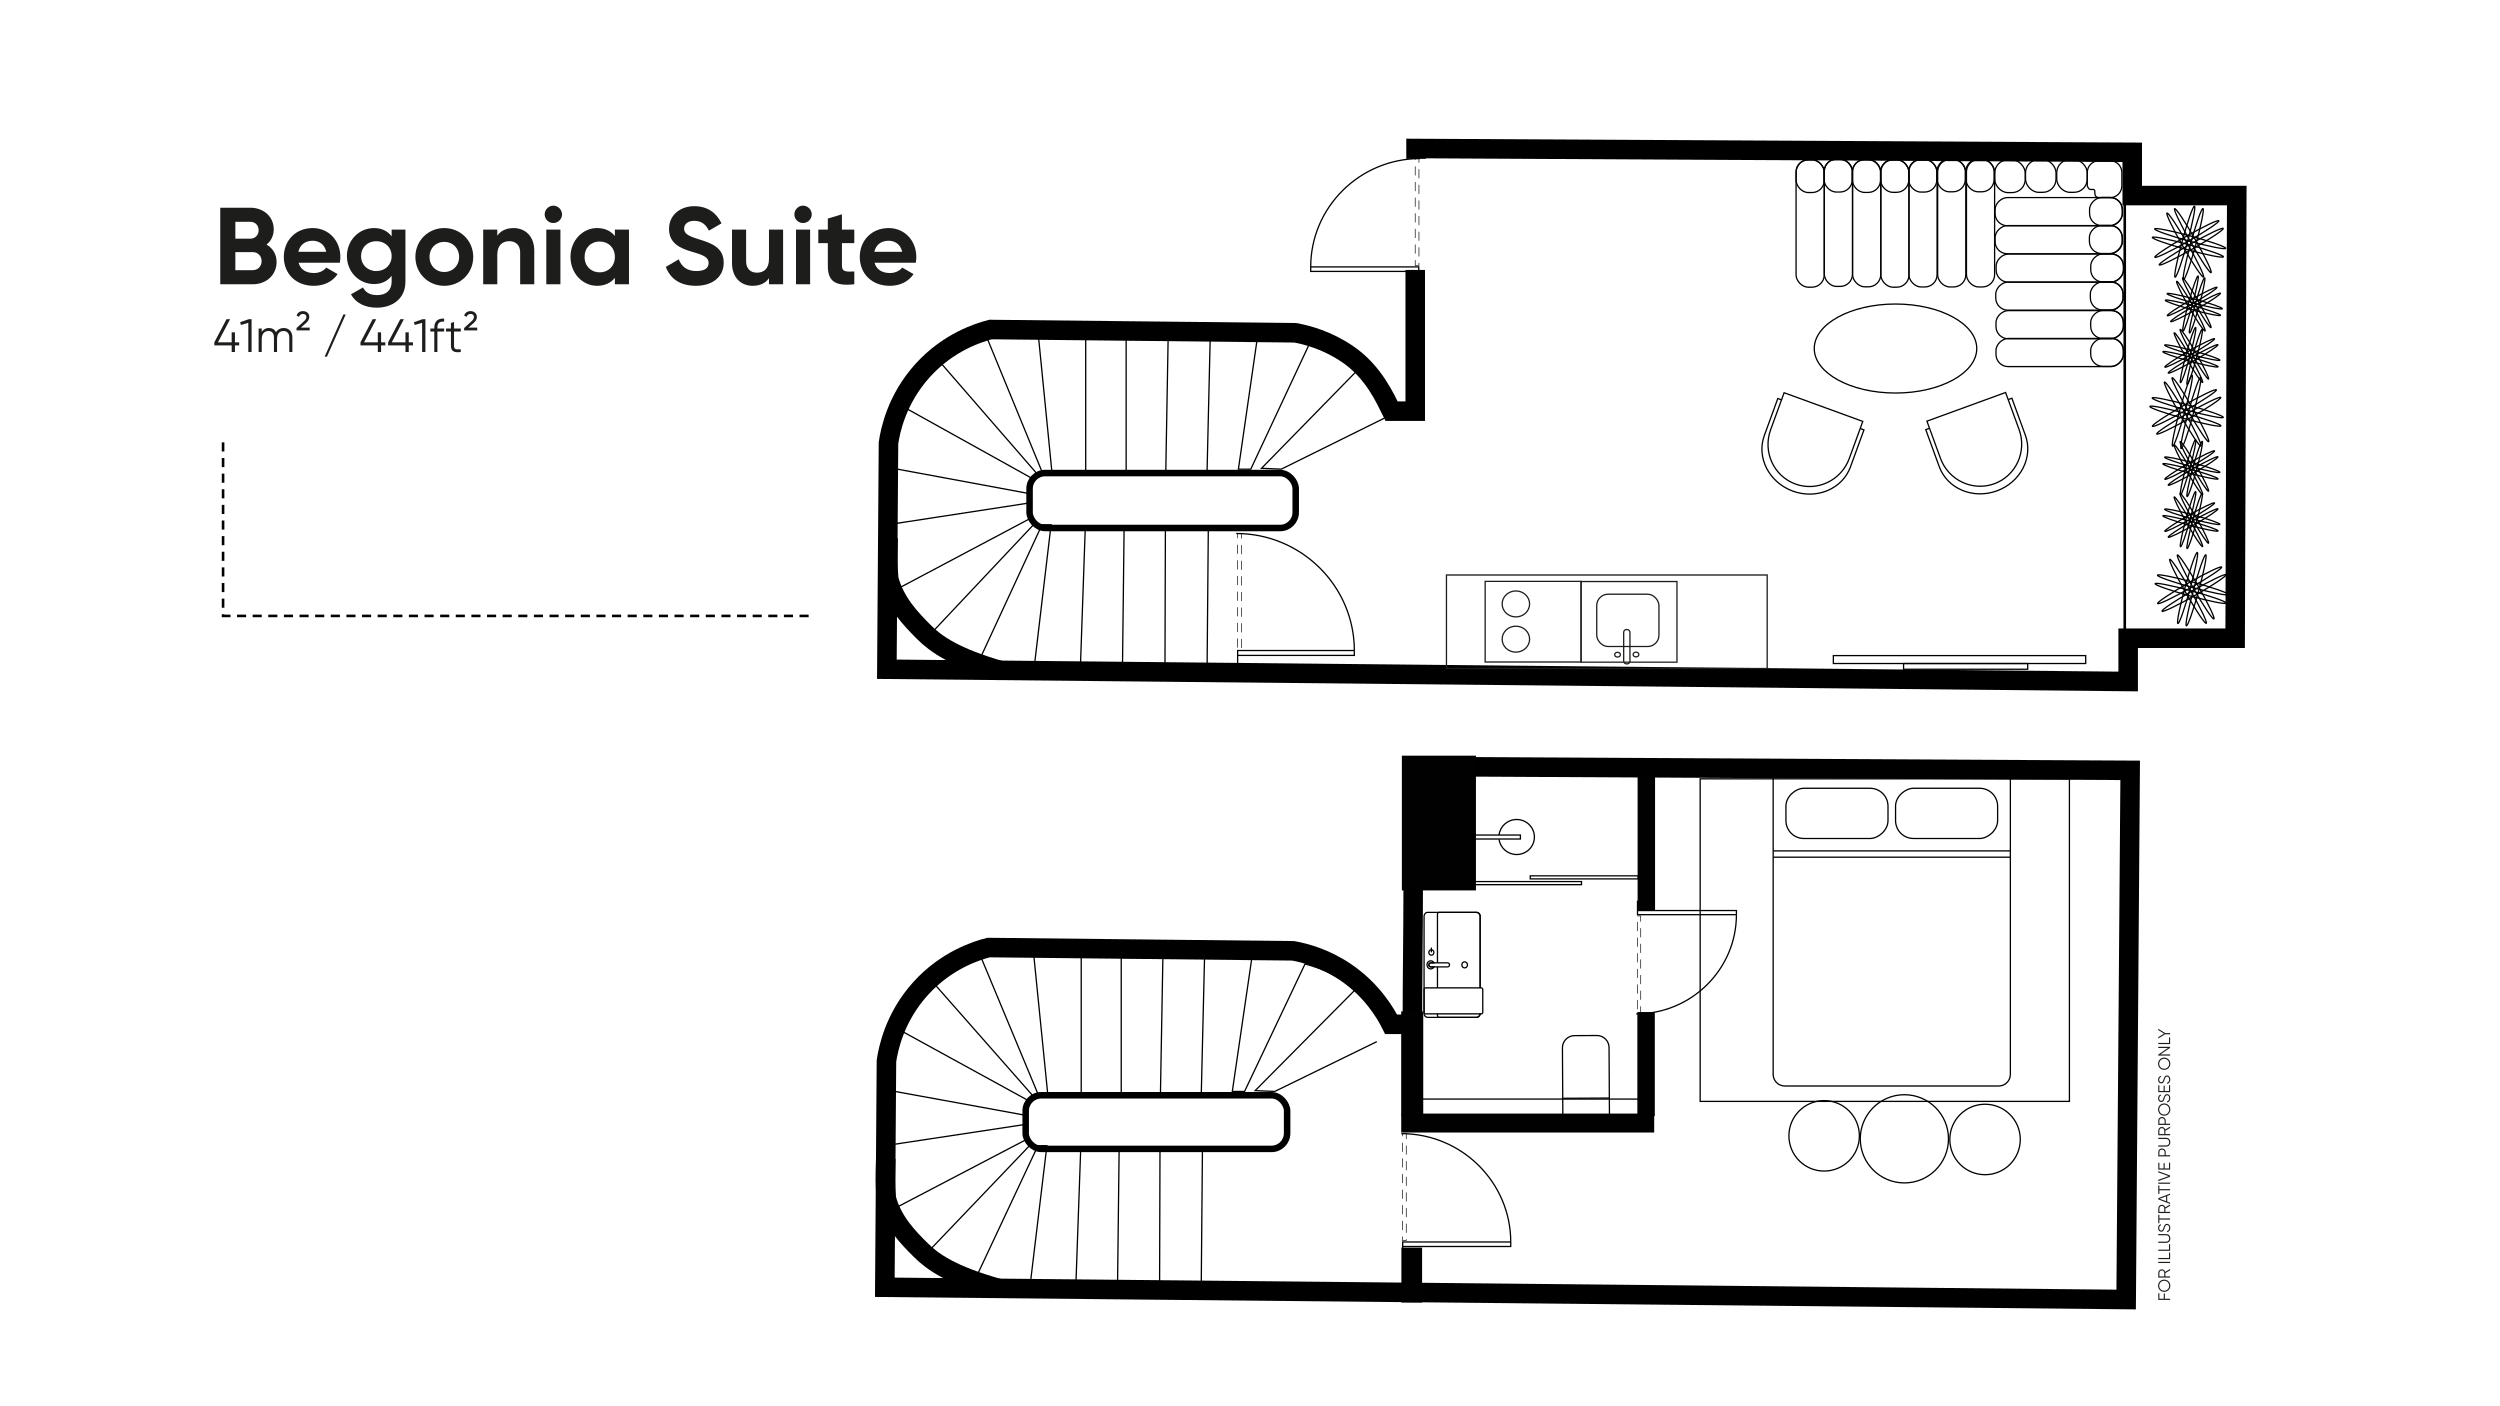 <?xml version="1.0" encoding="UTF-8"?><svg id="uuid-adda0e63-d94b-4696-8d07-d0800dc149c3" xmlns="http://www.w3.org/2000/svg" viewBox="0 0 1920 1080"><defs><style>.uuid-201e7894-cce9-4f68-9f31-e42a8ef7e683,.uuid-0b118506-3f39-427c-8a5a-79b639d39cf7,.uuid-5eae213e-d347-482b-94d7-3943c5e0c488,.uuid-6ec4dd32-ae97-4c57-816e-a532582c018a,.uuid-251f301a-1087-4bd3-bdaa-8e3aeb0e49a0,.uuid-c337d6df-ffe8-41c2-9c3c-0509a10fd595,.uuid-aae5fa5f-920d-4f21-be39-2d65340df5a6,.uuid-07dca586-2e3b-43cd-9ff0-a89ce848ef3d,.uuid-e943ed0d-4400-48d1-9d01-b7d58ffbe800{fill:none;}.uuid-201e7894-cce9-4f68-9f31-e42a8ef7e683,.uuid-a96637b9-68b3-437f-a1e1-6d5aa7f172bd,.uuid-461c8797-4f97-4f5a-973f-17c264d9d724{stroke-width:0px;}.uuid-0b118506-3f39-427c-8a5a-79b639d39cf7{stroke-width:15px;}.uuid-0b118506-3f39-427c-8a5a-79b639d39cf7,.uuid-5eae213e-d347-482b-94d7-3943c5e0c488,.uuid-6ec4dd32-ae97-4c57-816e-a532582c018a,.uuid-251f301a-1087-4bd3-bdaa-8e3aeb0e49a0,.uuid-c337d6df-ffe8-41c2-9c3c-0509a10fd595,.uuid-aae5fa5f-920d-4f21-be39-2d65340df5a6,.uuid-07dca586-2e3b-43cd-9ff0-a89ce848ef3d,.uuid-e943ed0d-4400-48d1-9d01-b7d58ffbe800{stroke-miterlimit:10;}.uuid-0b118506-3f39-427c-8a5a-79b639d39cf7,.uuid-6ec4dd32-ae97-4c57-816e-a532582c018a,.uuid-c337d6df-ffe8-41c2-9c3c-0509a10fd595,.uuid-07dca586-2e3b-43cd-9ff0-a89ce848ef3d{stroke:#000;}.uuid-5eae213e-d347-482b-94d7-3943c5e0c488{stroke-width:.5px;}.uuid-5eae213e-d347-482b-94d7-3943c5e0c488,.uuid-251f301a-1087-4bd3-bdaa-8e3aeb0e49a0{stroke-dasharray:0 0 0 0 0 0 7 5 7 5 7 5;}.uuid-5eae213e-d347-482b-94d7-3943c5e0c488,.uuid-251f301a-1087-4bd3-bdaa-8e3aeb0e49a0,.uuid-e943ed0d-4400-48d1-9d01-b7d58ffbe800{stroke:#010101;}.uuid-6ec4dd32-ae97-4c57-816e-a532582c018a{stroke-width:5px;}.uuid-251f301a-1087-4bd3-bdaa-8e3aeb0e49a0,.uuid-c337d6df-ffe8-41c2-9c3c-0509a10fd595{stroke-width:2px;}.uuid-aae5fa5f-920d-4f21-be39-2d65340df5a6{stroke:#1d1d1b;}.uuid-a96637b9-68b3-437f-a1e1-6d5aa7f172bd{fill:#1d1d1b;}.uuid-461c8797-4f97-4f5a-973f-17c264d9d724{fill:#010101;}</style></defs><path class="uuid-0b118506-3f39-427c-8a5a-79b639d39cf7" d="M1087.52,121.99v-7.94c183.35.98,366.69,1.95,550.04,2.93v33.24h80.28c-.42,113.31-.84,226.62-1.25,339.93h-82.16v33.24c-317.77-3.14-635.55-6.27-953.32-9.41.42-57.91.84-115.82,1.25-173.73,1.35-9.23,6.15-33.58,26.34-55.82,19.79-21.8,42.98-29.03,52.06-31.36,77.98.84,155.96,1.67,233.94,2.51,9.17,1.66,24.39,5.65,40.14,16.31,20.4,13.8,29.45,35.09,33.87,43.9h18.19v-108.5"/><rect class="uuid-c337d6df-ffe8-41c2-9c3c-0509a10fd595" x="1631.81" y="150.84" width="88.43" height="341.19"/><path class="uuid-0b118506-3f39-427c-8a5a-79b639d39cf7" d="M1085.96,596.64v-7.94c183.35.98,366.69,1.95,550.04,2.93,0,11.08-3.14,395.33-3.14,406.41-317.77-3.14-635.55-6.27-953.32-9.41.42-57.91.84-115.82,1.25-173.73,1.35-9.23,6.15-33.58,26.34-55.82,19.79-21.8,42.98-29.03,52.06-31.36,77.98.84,155.96,1.67,233.94,2.51,9.17,1.66,24.39,5.65,40.14,16.31,20.4,13.8,30.7,31.32,35.12,40.14h16.31c0-32.61.63-72.13.63-104.74"/><path class="uuid-07dca586-2e3b-43cd-9ff0-a89ce848ef3d" d="M1057.41,799.97c-26.13,12.75-52.27,25.51-78.4,38.26-5.02-.21-10.03-.42-15.05-.63,25.51-25.71,51.01-51.43,76.52-77.14-4.09-3.67-9.7-8.01-16.93-11.92-8.1-4.38-15.6-6.78-21.32-8.15-15.47,32.61-30.94,65.23-46.41,97.84h-9.41c5.02-34.29,10.03-68.57,15.05-102.86h-36.38c-.84,35.12-1.67,70.24-2.51,105.37h-31.36c.63-35.12,1.25-70.24,1.88-105.37h-31.99v105.99h-30.73v-106.62l-36.38-.63c3.55,35.33,7.11,70.66,10.66,105.99h-7.53c-14.63-35.12-29.27-70.24-43.9-105.37-5.43,1.61-12.18,4.13-19.44,8.15-7.11,3.94-12.73,8.23-16.93,11.92,25.4,28.85,50.8,57.7,76.2,86.55-1.36,1.15-2.72,2.3-4.08,3.45-33.55-18.4-67.11-36.79-100.66-55.19-2.51,5.66-5.3,13.4-6.9,22.89-1.65,9.76-1.51,18.19-.94,24.46,35.44,6.48,70.87,12.96,106.31,19.44.1,2.4.21,4.81.31,7.21-35.85,5.44-71.71,10.87-107.56,16.31-.61,6.76-.75,15.72.94,26.03,1.47,8.99,3.93,16.5,6.27,22.27,34.18-17.87,68.36-35.75,102.54-53.62,1.05,1.15,2.09,2.3,3.14,3.45-26.97,28.22-53.94,56.45-80.91,84.67,4.32,3.65,9.95,7.78,16.93,11.6,7.59,4.16,14.64,6.78,20.38,8.47,16.1-34.29,32.2-68.57,48.29-102.86h6.9c-4.29,35.64-8.57,71.29-12.86,106.93h35.12c1.25-35.33,2.51-70.66,3.76-105.99h29.48c-.42,35.54-.84,71.08-1.25,106.62,10.77.1,21.53.21,32.3.31.1-35.44.21-70.87.31-106.31,10.87.1,21.74.21,32.61.31-.31,35.54-.63,71.08-.94,106.62,46.73.21,93.45.42,140.18.63"/><path class="uuid-0b118506-3f39-427c-8a5a-79b639d39cf7" d="M680.26,889.87c-.36,15.37-.46,19.55.42,30.52,4.56,17.67,17.02,30.31,26.76,39.93,9.09,8.99,23.41,19.02,58.96,29.06"/><rect class="uuid-6ec4dd32-ae97-4c57-816e-a532582c018a" x="787.72" y="841.16" width="200.79" height="41.19" rx="12" ry="12"/><path class="uuid-07dca586-2e3b-43cd-9ff0-a89ce848ef3d" d="M1063.28,321.09c-26.41,13.07-52.82,26.14-79.23,39.21-5.07-.21-10.14-.43-15.21-.64,25.78-26.36,51.56-52.71,77.33-79.07-4.13-3.76-9.8-8.21-17.11-12.21-8.19-4.49-15.76-6.95-21.55-8.36-15.64,33.43-31.27,66.86-46.91,100.29h-9.51c5.07-35.14,10.14-70.29,15.21-105.43h-36.76c-.85,36-1.69,72-2.54,108h-31.69c.63-36,1.27-72,1.9-108h-32.33v108.64h-31.06v-109.29c-12.25-.21-24.51-.43-36.76-.64,3.59,36.21,7.18,72.43,10.78,108.64h-7.61c-14.79-36-29.58-72-44.37-108-5.49,1.65-12.31,4.23-19.65,8.36-7.19,4.04-12.87,8.43-17.11,12.21,25.67,29.57,51.34,59.14,77.02,88.72-1.37,1.18-2.75,2.36-4.12,3.54-33.91-18.86-67.82-37.71-101.74-56.57-2.54,5.8-5.36,13.74-6.97,23.46-1.66,10-1.52,18.65-.95,25.07,35.81,6.64,71.63,13.29,107.44,19.93.11,2.46.21,4.93.32,7.39-36.24,5.57-72.47,11.14-108.71,16.71-.62,6.93-.76,16.11.95,26.68,1.49,9.21,3.97,16.91,6.34,22.82,34.55-18.32,69.09-36.64,103.64-54.96,1.06,1.18,2.11,2.36,3.17,3.54-27.26,28.93-54.51,57.86-81.77,86.79,4.37,3.74,10.05,7.97,17.12,11.89,7.67,4.26,14.8,6.95,20.6,8.68,16.27-35.14,32.54-70.29,48.81-105.43h6.97c-4.33,36.54-8.66,73.07-12.99,109.61h35.5c1.27-36.21,2.54-72.43,3.8-108.64h29.79c-.42,36.43-.85,72.86-1.27,109.29,10.88.11,21.76.21,32.65.32.11-36.32.21-72.64.32-108.97,10.99.11,21.97.21,32.96.32-.32,36.43-.63,72.86-.95,109.29,47.22.21,94.45.43,141.67.64"/><path class="uuid-0b118506-3f39-427c-8a5a-79b639d39cf7" d="M682.1,413.23c-.36,15.75-.47,20.04.42,31.29,4.61,18.11,17.21,31.06,27.05,40.93,9.19,9.21,23.66,19.5,59.58,29.79"/><rect class="uuid-6ec4dd32-ae97-4c57-816e-a532582c018a" x="790.71" y="363.3" width="204.4" height="42.21" rx="12" ry="12"/><rect class="uuid-aae5fa5f-920d-4f21-be39-2d65340df5a6" x="1110.89" y="441.59" width="246.32" height="71.82" transform="translate(2468.09 955) rotate(180)"/><rect class="uuid-aae5fa5f-920d-4f21-be39-2d65340df5a6" x="1214.24" y="446.63" width="73.68" height="61.92" transform="translate(2502.15 955.18) rotate(180)"/><rect class="uuid-aae5fa5f-920d-4f21-be39-2d65340df5a6" x="1140.6" y="446.51" width="73.68" height="61.92" transform="translate(2354.88 954.93) rotate(180)"/><rect class="uuid-aae5fa5f-920d-4f21-be39-2d65340df5a6" x="1226.29" y="456.36" width="47.78" height="40.16" rx="8.69" ry="8.69" transform="translate(2500.36 952.88) rotate(180)"/><rect class="uuid-aae5fa5f-920d-4f21-be39-2d65340df5a6" x="1247" y="483.48" width="4.81" height="26.37" rx="2.09" ry="2.09" transform="translate(2498.8 993.34) rotate(-180)"/><ellipse class="uuid-aae5fa5f-920d-4f21-be39-2d65340df5a6" cx="1256.43" cy="502.67" rx="2.19" ry="1.82"/><ellipse class="uuid-aae5fa5f-920d-4f21-be39-2d65340df5a6" cx="1242.27" cy="502.79" rx="2.19" ry="1.82"/><ellipse class="uuid-aae5fa5f-920d-4f21-be39-2d65340df5a6" cx="1164.19" cy="463.82" rx="10.54" ry="9.97"/><ellipse class="uuid-aae5fa5f-920d-4f21-be39-2d65340df5a6" cx="1164.19" cy="490.88" rx="10.54" ry="9.97"/><path class="uuid-e943ed0d-4400-48d1-9d01-b7d58ffbe800" d="M1333.58,623.65h229.72c4.91,0,8.9,3.99,8.9,8.9v164.36c0,4.91-3.99,8.9-8.9,8.9h-229.72v-182.16h0Z" transform="translate(2167.61 -738.16) rotate(90)"/><rect class="uuid-e943ed0d-4400-48d1-9d01-b7d58ffbe800" x="1391.51" y="585.49" width="38.56" height="78.38" rx="13.74" ry="13.74" transform="translate(2035.47 -786.11) rotate(90)"/><rect class="uuid-e943ed0d-4400-48d1-9d01-b7d58ffbe800" x="1475.7" y="585.49" width="38.56" height="78.38" rx="13.74" ry="13.74" transform="translate(2119.66 -870.3) rotate(90)"/><line class="uuid-e943ed0d-4400-48d1-9d01-b7d58ffbe800" x1="1544.42" y1="653.48" x2="1361.81" y2="653.48"/><line class="uuid-e943ed0d-4400-48d1-9d01-b7d58ffbe800" x1="1544.42" y1="658.32" x2="1361.81" y2="658.32"/><rect class="uuid-201e7894-cce9-4f68-9f31-e42a8ef7e683" x="1309.72" y="595.18" width="278.5" height="258.73"/><rect class="uuid-07dca586-2e3b-43cd-9ff0-a89ce848ef3d" x="1305.72" y="598.15" width="283.59" height="247.72"/><path class="uuid-e943ed0d-4400-48d1-9d01-b7d58ffbe800" d="M1097.41,740.62c.15-.65.84-1.16,1.46-1.16h2.44s10.42,0,10.42,0c.62,0,1.32.51,1.46,1.16.24,1.03-.48,1.95-1.41,1.95h-10.47s-2.5,0-2.5,0c-.92,0-1.64-.92-1.4-1.95Z"/><path class="uuid-e943ed0d-4400-48d1-9d01-b7d58ffbe800" d="M1096.31,739.46c.8-1.48,2.57-1.99,3.95-1.13.45.26.81.67,1.06,1.13h-2.44c-.62,0-1.32.51-1.46,1.16-.24,1.03.48,1.95,1.4,1.95h2.5s0,0,0,0c-.8,1.49-2.57,1.99-3.95,1.14-1.39-.86-1.86-2.76-1.06-4.25Z"/><path class="uuid-e943ed0d-4400-48d1-9d01-b7d58ffbe800" d="M1098.92,733.54c1.36.26,2.52-.98,2.27-2.44-.14-.81-.75-1.48-1.51-1.64-1.38-.29-2.57.99-2.29,2.47.15.81.78,1.47,1.54,1.61Z"/><line class="uuid-e943ed0d-4400-48d1-9d01-b7d58ffbe800" x1="1099.28" y1="731.4" x2="1099.28" y2="727.74"/><path class="uuid-e943ed0d-4400-48d1-9d01-b7d58ffbe800" d="M1126.97,740.57c.28,1.62-1.02,3.01-2.54,2.71-.84-.17-1.53-.91-1.69-1.81-.29-1.63,1.02-3.03,2.54-2.72.84.17,1.53.92,1.68,1.82Z"/><path class="uuid-e943ed0d-4400-48d1-9d01-b7d58ffbe800" d="M1136.75,758.68v-55c0-1.65-1.25-2.98-2.79-2.98h-37.5c-1.54,0-2.78,1.34-2.78,2.99v74.66c0,1.65,1.25,2.98,2.79,2.98h37.5c1.54,0,2.78-1.34,2.78-2.99h0"/><line class="uuid-e943ed0d-4400-48d1-9d01-b7d58ffbe800" x1="1103.97" y1="742.57" x2="1103.97" y2="758.68"/><path class="uuid-e943ed0d-4400-48d1-9d01-b7d58ffbe800" d="M1136.75,758.68v-55c0-1.65-1.25-2.98-2.79-2.98h-28.67c-.73,0-1.32.64-1.32,1.42v37.34"/><path class="uuid-e943ed0d-4400-48d1-9d01-b7d58ffbe800" d="M1103.98,778.44v1.47c0,.78.59,1.42,1.32,1.42h28.67c1.54,0,2.78-1.34,2.78-2.99"/><rect class="uuid-e943ed0d-4400-48d1-9d01-b7d58ffbe800" x="1093.69" y="758.68" width="45.07" height="19.97" rx="1.13" ry="1.13"/><rect class="uuid-e943ed0d-4400-48d1-9d01-b7d58ffbe800" x="1088.85" y="844.09" width="170.51" height="11.7"/><rect class="uuid-461c8797-4f97-4f5a-973f-17c264d9d724" x="1076.12" y="776.77" width="16.93" height="79.97"/><rect class="uuid-461c8797-4f97-4f5a-973f-17c264d9d724" x="1257.48" y="777.24" width="13.41" height="79.97"/><rect class="uuid-461c8797-4f97-4f5a-973f-17c264d9d724" x="1166.11" y="765.48" width="14.33" height="194.28" transform="translate(310.66 2035.89) rotate(-90)"/><rect class="uuid-461c8797-4f97-4f5a-973f-17c264d9d724" x="1257.68" y="595.88" width="13.41" height="103.48"/><rect class="uuid-461c8797-4f97-4f5a-973f-17c264d9d724" x="1076.63" y="580.36" width="56.89" height="103.48"/><path class="uuid-e943ed0d-4400-48d1-9d01-b7d58ffbe800" d="M1151.25,641.31c.77-6.71,6.54-11.93,13.55-11.93,7.53,0,13.63,6.02,13.63,13.45,0,7.43-6.1,13.45-13.63,13.45-6.9,0-12.61-5.06-13.51-11.62"/><polyline class="uuid-e943ed0d-4400-48d1-9d01-b7d58ffbe800" points="1127.66 644.36 1167.67 644.36 1167.67 641.31 1127.66 641.31"/><rect class="uuid-07dca586-2e3b-43cd-9ff0-a89ce848ef3d" x="1215.49" y="632.38" width="2.36" height="82.89" transform="translate(542.84 1890.49) rotate(-90)"/><rect class="uuid-07dca586-2e3b-43cd-9ff0-a89ce848ef3d" x="1171.97" y="636.79" width="2.36" height="82.89" transform="translate(494.91 1851.38) rotate(-90)"/><path class="uuid-e943ed0d-4400-48d1-9d01-b7d58ffbe800" d="M1209.37,795.34h17.2c5.13,0,9.3,4.17,9.3,9.3v53.9h-35.8v-53.9c0-5.13,4.17-9.3,9.3-9.3Z" transform="translate(-4.73 7.01) rotate(-.33)"/><line class="uuid-e943ed0d-4400-48d1-9d01-b7d58ffbe800" x1="1200.16" y1="843.5" x2="1235.95" y2="843.29"/><rect class="uuid-07dca586-2e3b-43cd-9ff0-a89ce848ef3d" x="1461.94" y="509.59" width="95.33" height="4.39"/><rect class="uuid-07dca586-2e3b-43cd-9ff0-a89ce848ef3d" x="1408.01" y="503.5" width="193.8" height="6.08"/><ellipse class="uuid-07dca586-2e3b-43cd-9ff0-a89ce848ef3d" cx="1455.75" cy="267.67" rx="62.4" ry="34.18"/><rect class="uuid-e943ed0d-4400-48d1-9d01-b7d58ffbe800" x="1571.01" y="221.86" width="21.62" height="97.8" rx="9.39" ry="9.39" transform="translate(1311.06 1852.57) rotate(-90)"/><rect class="uuid-e943ed0d-4400-48d1-9d01-b7d58ffbe800" x="1571.01" y="200.47" width="21.62" height="97.8" rx="9.39" ry="9.39" transform="translate(1332.45 1831.18) rotate(-90)"/><rect class="uuid-e943ed0d-4400-48d1-9d01-b7d58ffbe800" x="1570.83" y="178.54" width="21.62" height="97.8" rx="9.39" ry="9.39" transform="translate(1354.2 1809.07) rotate(-90)"/><rect class="uuid-e943ed0d-4400-48d1-9d01-b7d58ffbe800" x="1571.13" y="157.01" width="21.62" height="97.8" rx="9.39" ry="9.39" transform="translate(1376.02 1787.85) rotate(-90)"/><rect class="uuid-e943ed0d-4400-48d1-9d01-b7d58ffbe800" x="1570.3" y="135.18" width="21.62" height="97.8" rx="9.39" ry="9.39" transform="translate(1397.03 1765.19) rotate(-90)"/><rect class="uuid-e943ed0d-4400-48d1-9d01-b7d58ffbe800" x="1570.3" y="113.65" width="21.62" height="97.8" rx="9.39" ry="9.39" transform="translate(1418.56 1743.66) rotate(-90)"/><rect class="uuid-e943ed0d-4400-48d1-9d01-b7d58ffbe800" x="1488.12" y="122.58" width="21.62" height="97.8" rx="9.39" ry="9.39"/><rect class="uuid-e943ed0d-4400-48d1-9d01-b7d58ffbe800" x="1510.24" y="122.58" width="21.62" height="97.8" rx="9.39" ry="9.39"/><rect class="uuid-e943ed0d-4400-48d1-9d01-b7d58ffbe800" x="1444.49" y="122.76" width="21.62" height="97.8" rx="9.39" ry="9.39"/><rect class="uuid-e943ed0d-4400-48d1-9d01-b7d58ffbe800" x="1466.05" y="122.58" width="21.62" height="97.8" rx="9.39" ry="9.39"/><rect class="uuid-e943ed0d-4400-48d1-9d01-b7d58ffbe800" x="1401.09" y="122.17" width="21.62" height="97.8" rx="9.39" ry="9.39"/><rect class="uuid-e943ed0d-4400-48d1-9d01-b7d58ffbe800" x="1422.79" y="122.47" width="21.62" height="97.8" rx="9.39" ry="9.39"/><rect class="uuid-e943ed0d-4400-48d1-9d01-b7d58ffbe800" x="1379.38" y="122.76" width="21.62" height="97.8" rx="9.39" ry="9.39"/><rect class="uuid-e943ed0d-4400-48d1-9d01-b7d58ffbe800" x="1607.42" y="258.02" width="21.62" height="25.15" rx="9.39" ry="9.39" transform="translate(1347.63 1888.82) rotate(-90)"/><rect class="uuid-e943ed0d-4400-48d1-9d01-b7d58ffbe800" x="1607.42" y="236.63" width="21.62" height="25.15" rx="9.39" ry="9.39" transform="translate(1369.02 1867.43) rotate(-90)"/><rect class="uuid-e943ed0d-4400-48d1-9d01-b7d58ffbe800" x="1607.15" y="214.7" width="21.62" height="25.15" rx="9.39" ry="9.39" transform="translate(1390.68 1845.24) rotate(-90)"/><rect class="uuid-e943ed0d-4400-48d1-9d01-b7d58ffbe800" x="1607.45" y="193.18" width="21.62" height="25.15" rx="9.39" ry="9.39" transform="translate(1412.51 1824.01) rotate(-90)"/><rect class="uuid-e943ed0d-4400-48d1-9d01-b7d58ffbe800" x="1606.43" y="171.34" width="21.62" height="25.15" rx="9.39" ry="9.39" transform="translate(1433.32 1801.15) rotate(-90)"/><rect class="uuid-e943ed0d-4400-48d1-9d01-b7d58ffbe800" x="1606.55" y="149.89" width="21.62" height="25.15" rx="9.39" ry="9.39" transform="translate(1454.89 1779.82) rotate(-90)"/><rect class="uuid-e943ed0d-4400-48d1-9d01-b7d58ffbe800" x="1400.91" y="122.33" width="21.62" height="25.15" rx="9.39" ry="9.39"/><rect class="uuid-e943ed0d-4400-48d1-9d01-b7d58ffbe800" x="1422.61" y="122.63" width="21.62" height="25.15" rx="9.39" ry="9.39"/><rect class="uuid-e943ed0d-4400-48d1-9d01-b7d58ffbe800" x="1444.31" y="122.55" width="21.62" height="25.15" rx="9.39" ry="9.39"/><rect class="uuid-e943ed0d-4400-48d1-9d01-b7d58ffbe800" x="1465.87" y="122.36" width="21.62" height="25.15" rx="9.39" ry="9.39"/><rect class="uuid-e943ed0d-4400-48d1-9d01-b7d58ffbe800" x="1487.71" y="122.15" width="21.62" height="25.15" rx="9.39" ry="9.39"/><rect class="uuid-e943ed0d-4400-48d1-9d01-b7d58ffbe800" x="1509.83" y="122.15" width="21.62" height="25.15" rx="9.39" ry="9.39"/><rect class="uuid-e943ed0d-4400-48d1-9d01-b7d58ffbe800" x="1379.43" y="122.73" width="21.62" height="25.15" rx="9.39" ry="9.39"/><rect class="uuid-e943ed0d-4400-48d1-9d01-b7d58ffbe800" x="1531.95" y="122.77" width="23.42" height="25.15" rx="10.17" ry="10.17"/><rect class="uuid-e943ed0d-4400-48d1-9d01-b7d58ffbe800" x="1555.6" y="122.56" width="23.42" height="25.15" rx="10.17" ry="10.17"/><rect class="uuid-e943ed0d-4400-48d1-9d01-b7d58ffbe800" x="1579.57" y="122.56" width="23.42" height="25.15" rx="10.17" ry="10.17"/><path class="uuid-e943ed0d-4400-48d1-9d01-b7d58ffbe800" d="M1620.82,123.5h-9.03c-4.82,0-8.77,4.09-8.77,9.09v10.08c1.49,4.59,3.95,2.04,5.38,3.11,1.13.86-.91,5.65,3.39,5.97h9.03c4.82,0,8.77-4.09,8.77-9.09v-10.08c0-5-3.94-9.09-8.77-9.09Z"/><path class="uuid-e943ed0d-4400-48d1-9d01-b7d58ffbe800" d="M1490.22,351.88c6.17,16.93,24.7,25.73,41.39,19.65,16.68-6.08,25.21-24.74,19.04-41.67l-10.36-28.43-60.42,22.02,10.36,28.43Z"/><path class="uuid-e943ed0d-4400-48d1-9d01-b7d58ffbe800" d="M1481.85,328.91l-2.87,1.05,10.36,28.43c6.17,16.93,25.98,25.26,44.25,18.6,18.27-6.66,28.08-25.78,21.9-42.72l-10.36-28.43-2.87,1.05"/><path class="uuid-e943ed0d-4400-48d1-9d01-b7d58ffbe800" d="M1420.27,352.08c-6.17,16.93-24.7,25.73-41.39,19.65-16.68-6.08-25.21-24.74-19.04-41.67l10.36-28.43,60.42,22.02-10.36,28.43Z"/><path class="uuid-e943ed0d-4400-48d1-9d01-b7d58ffbe800" d="M1428.64,329.11l2.87,1.05-10.36,28.43c-6.17,16.93-25.98,25.26-44.25,18.6-18.27-6.66-28.08-25.78-21.9-42.72l10.36-28.43,2.87,1.05"/><ellipse class="uuid-07dca586-2e3b-43cd-9ff0-a89ce848ef3d" cx="1680.41" cy="454.15" rx="2.02" ry="28.31" transform="translate(-4.19 892.51) rotate(-29.71)"/><ellipse class="uuid-07dca586-2e3b-43cd-9ff0-a89ce848ef3d" cx="1680.09" cy="451.59" rx="28.31" ry="2.02" transform="translate(801.42 1953.11) rotate(-74.71)"/><ellipse class="uuid-07dca586-2e3b-43cd-9ff0-a89ce848ef3d" cx="1681.67" cy="449.54" rx="28.31" ry="2.02" transform="translate(-1.74 892.52) rotate(-29.71)"/><ellipse class="uuid-07dca586-2e3b-43cd-9ff0-a89ce848ef3d" cx="1684.24" cy="449.22" rx="2.02" ry="28.31" transform="translate(806.76 1955.37) rotate(-74.71)"/><ellipse class="uuid-07dca586-2e3b-43cd-9ff0-a89ce848ef3d" cx="1686.29" cy="450.8" rx="2.02" ry="28.31" transform="translate(-1.76 894.98) rotate(-29.71)"/><ellipse class="uuid-07dca586-2e3b-43cd-9ff0-a89ce848ef3d" cx="1686.61" cy="453.37" rx="28.31" ry="2.02" transform="translate(804.5 1960.71) rotate(-74.71)"/><ellipse class="uuid-07dca586-2e3b-43cd-9ff0-a89ce848ef3d" cx="1685.02" cy="455.41" rx="28.31" ry="2.02" transform="translate(-4.21 894.96) rotate(-29.71)"/><ellipse class="uuid-07dca586-2e3b-43cd-9ff0-a89ce848ef3d" cx="1682.46" cy="455.74" rx="2.02" ry="28.31" transform="translate(799.16 1958.45) rotate(-74.71)"/><ellipse class="uuid-07dca586-2e3b-43cd-9ff0-a89ce848ef3d" cx="1680.71" cy="400.74" rx="1.57" ry="21.99" transform="translate(22.32 885.63) rotate(-29.71)"/><ellipse class="uuid-07dca586-2e3b-43cd-9ff0-a89ce848ef3d" cx="1680.46" cy="398.74" rx="21.99" ry="1.57" transform="translate(852.66 1914.56) rotate(-74.71)"/><ellipse class="uuid-07dca586-2e3b-43cd-9ff0-a89ce848ef3d" cx="1681.69" cy="397.16" rx="21.99" ry="1.57" transform="translate(24.22 885.65) rotate(-29.71)"/><ellipse class="uuid-07dca586-2e3b-43cd-9ff0-a89ce848ef3d" cx="1683.68" cy="396.9" rx="1.57" ry="21.99" transform="translate(856.81 1916.31) rotate(-74.71)"/><ellipse class="uuid-07dca586-2e3b-43cd-9ff0-a89ce848ef3d" cx="1685.27" cy="398.14" rx="1.57" ry="21.99" transform="translate(24.21 887.55) rotate(-29.71)"/><ellipse class="uuid-07dca586-2e3b-43cd-9ff0-a89ce848ef3d" cx="1685.52" cy="400.13" rx="21.99" ry="1.57" transform="translate(855.05 1920.46) rotate(-74.71)"/><ellipse class="uuid-07dca586-2e3b-43cd-9ff0-a89ce848ef3d" cx="1684.29" cy="401.72" rx="21.99" ry="1.57" transform="translate(22.31 887.54) rotate(-29.71)"/><ellipse class="uuid-07dca586-2e3b-43cd-9ff0-a89ce848ef3d" cx="1682.3" cy="401.97" rx="1.57" ry="21.99" transform="translate(850.9 1918.71) rotate(-74.71)"/><ellipse class="uuid-07dca586-2e3b-43cd-9ff0-a89ce848ef3d" cx="1680.71" cy="360.78" rx="1.57" ry="21.99" transform="translate(42.12 880.38) rotate(-29.71)"/><ellipse class="uuid-07dca586-2e3b-43cd-9ff0-a89ce848ef3d" cx="1680.46" cy="358.79" rx="21.99" ry="1.57" transform="translate(891.2 1885.14) rotate(-74.71)"/><ellipse class="uuid-07dca586-2e3b-43cd-9ff0-a89ce848ef3d" cx="1681.69" cy="357.2" rx="21.99" ry="1.57" transform="translate(44.03 880.39) rotate(-29.71)"/><ellipse class="uuid-07dca586-2e3b-43cd-9ff0-a89ce848ef3d" cx="1683.68" cy="356.95" rx="1.57" ry="21.99" transform="translate(895.35 1886.89) rotate(-74.71)"/><ellipse class="uuid-07dca586-2e3b-43cd-9ff0-a89ce848ef3d" cx="1685.27" cy="358.18" rx="1.57" ry="21.99" transform="translate(44.01 882.3) rotate(-29.71)"/><ellipse class="uuid-07dca586-2e3b-43cd-9ff0-a89ce848ef3d" cx="1685.52" cy="360.17" rx="21.99" ry="1.57" transform="translate(893.6 1891.04) rotate(-74.71)"/><ellipse class="uuid-07dca586-2e3b-43cd-9ff0-a89ce848ef3d" cx="1684.29" cy="361.76" rx="21.99" ry="1.57" transform="translate(42.11 882.28) rotate(-29.71)"/><ellipse class="uuid-07dca586-2e3b-43cd-9ff0-a89ce848ef3d" cx="1682.3" cy="362.01" rx="1.57" ry="21.99" transform="translate(889.45 1889.29) rotate(-74.71)"/><ellipse class="uuid-07dca586-2e3b-43cd-9ff0-a89ce848ef3d" cx="1682.59" cy="235.16" rx="1.57" ry="21.99" transform="translate(104.63 864.8) rotate(-29.71)"/><ellipse class="uuid-07dca586-2e3b-43cd-9ff0-a89ce848ef3d" cx="1682.34" cy="233.17" rx="21.99" ry="1.57" transform="translate(1013.76 1794.46) rotate(-74.71)"/><ellipse class="uuid-07dca586-2e3b-43cd-9ff0-a89ce848ef3d" cx="1683.57" cy="231.58" rx="21.99" ry="1.57" transform="translate(106.53 864.81) rotate(-29.71)"/><ellipse class="uuid-07dca586-2e3b-43cd-9ff0-a89ce848ef3d" cx="1685.57" cy="231.33" rx="1.57" ry="21.99" transform="translate(1017.91 1796.22) rotate(-74.71)"/><ellipse class="uuid-07dca586-2e3b-43cd-9ff0-a89ce848ef3d" cx="1687.15" cy="232.56" rx="1.57" ry="21.99" transform="translate(106.52 866.72) rotate(-29.71)"/><ellipse class="uuid-07dca586-2e3b-43cd-9ff0-a89ce848ef3d" cx="1687.41" cy="234.55" rx="21.99" ry="1.57" transform="translate(1016.15 1800.37) rotate(-74.71)"/><ellipse class="uuid-07dca586-2e3b-43cd-9ff0-a89ce848ef3d" cx="1686.17" cy="236.14" rx="21.99" ry="1.57" transform="translate(104.61 866.7) rotate(-29.71)"/><ellipse class="uuid-07dca586-2e3b-43cd-9ff0-a89ce848ef3d" cx="1684.18" cy="236.39" rx="1.57" ry="21.99" transform="translate(1012 1798.61) rotate(-74.71)"/><ellipse class="uuid-07dca586-2e3b-43cd-9ff0-a89ce848ef3d" cx="1680.71" cy="274.67" rx="1.57" ry="21.99" transform="translate(84.8 869.06) rotate(-29.71)"/><ellipse class="uuid-07dca586-2e3b-43cd-9ff0-a89ce848ef3d" cx="1680.46" cy="272.68" rx="21.99" ry="1.57" transform="translate(974.26 1821.74) rotate(-74.71)"/><ellipse class="uuid-07dca586-2e3b-43cd-9ff0-a89ce848ef3d" cx="1681.69" cy="271.09" rx="21.99" ry="1.57" transform="translate(86.7 869.08) rotate(-29.71)"/><ellipse class="uuid-07dca586-2e3b-43cd-9ff0-a89ce848ef3d" cx="1683.68" cy="270.84" rx="1.57" ry="21.99" transform="translate(978.41 1823.5) rotate(-74.71)"/><ellipse class="uuid-07dca586-2e3b-43cd-9ff0-a89ce848ef3d" cx="1685.27" cy="272.07" rx="1.57" ry="21.99" transform="translate(86.69 870.98) rotate(-29.71)"/><ellipse class="uuid-07dca586-2e3b-43cd-9ff0-a89ce848ef3d" cx="1685.52" cy="274.07" rx="21.99" ry="1.57" transform="translate(976.66 1827.65) rotate(-74.71)"/><ellipse class="uuid-07dca586-2e3b-43cd-9ff0-a89ce848ef3d" cx="1684.29" cy="275.65" rx="21.99" ry="1.57" transform="translate(84.78 870.97) rotate(-29.71)"/><ellipse class="uuid-07dca586-2e3b-43cd-9ff0-a89ce848ef3d" cx="1682.3" cy="275.91" rx="1.57" ry="21.99" transform="translate(972.51 1825.89) rotate(-74.71)"/><ellipse class="uuid-07dca586-2e3b-43cd-9ff0-a89ce848ef3d" cx="1678.25" cy="188.21" rx="2.02" ry="28.31" transform="translate(127.33 856.48) rotate(-29.71)"/><ellipse class="uuid-07dca586-2e3b-43cd-9ff0-a89ce848ef3d" cx="1677.93" cy="185.64" rx="28.31" ry="2.02" transform="translate(1056.36 1755.21) rotate(-74.71)"/><ellipse class="uuid-07dca586-2e3b-43cd-9ff0-a89ce848ef3d" cx="1679.51" cy="183.59" rx="28.31" ry="2.02" transform="translate(129.78 856.5) rotate(-29.71)"/><ellipse class="uuid-07dca586-2e3b-43cd-9ff0-a89ce848ef3d" cx="1682.08" cy="183.27" rx="2.02" ry="28.31" transform="translate(1061.7 1757.47) rotate(-74.71)"/><ellipse class="uuid-07dca586-2e3b-43cd-9ff0-a89ce848ef3d" cx="1684.13" cy="184.85" rx="2.02" ry="28.31" transform="translate(129.76 858.95) rotate(-29.71)"/><ellipse class="uuid-07dca586-2e3b-43cd-9ff0-a89ce848ef3d" cx="1684.45" cy="187.42" rx="28.31" ry="2.02" transform="translate(1059.44 1762.82) rotate(-74.71)"/><ellipse class="uuid-07dca586-2e3b-43cd-9ff0-a89ce848ef3d" cx="1682.87" cy="189.47" rx="28.31" ry="2.02" transform="translate(127.31 858.93) rotate(-29.71)"/><ellipse class="uuid-07dca586-2e3b-43cd-9ff0-a89ce848ef3d" cx="1680.3" cy="189.79" rx="2.02" ry="28.31" transform="translate(1054.1 1760.55) rotate(-74.71)"/><ellipse class="uuid-07dca586-2e3b-43cd-9ff0-a89ce848ef3d" cx="1676.37" cy="318.03" rx="2.02" ry="28.31" transform="translate(62.74 872.61) rotate(-29.71)"/><ellipse class="uuid-07dca586-2e3b-43cd-9ff0-a89ce848ef3d" cx="1676.05" cy="315.47" rx="28.31" ry="2.02" transform="translate(929.74 1848.98) rotate(-74.71)"/><ellipse class="uuid-07dca586-2e3b-43cd-9ff0-a89ce848ef3d" cx="1677.63" cy="313.42" rx="28.31" ry="2.02" transform="translate(65.19 872.63) rotate(-29.71)"/><ellipse class="uuid-07dca586-2e3b-43cd-9ff0-a89ce848ef3d" cx="1680.2" cy="313.09" rx="2.02" ry="28.31" transform="translate(935.09 1851.25) rotate(-74.71)"/><ellipse class="uuid-07dca586-2e3b-43cd-9ff0-a89ce848ef3d" cx="1682.25" cy="314.68" rx="2.02" ry="28.31" transform="translate(65.17 875.08) rotate(-29.71)"/><ellipse class="uuid-07dca586-2e3b-43cd-9ff0-a89ce848ef3d" cx="1682.57" cy="317.25" rx="28.31" ry="2.02" transform="translate(932.83 1856.59) rotate(-74.71)"/><ellipse class="uuid-07dca586-2e3b-43cd-9ff0-a89ce848ef3d" cx="1680.98" cy="319.29" rx="28.31" ry="2.02" transform="translate(62.72 875.06) rotate(-29.71)"/><ellipse class="uuid-07dca586-2e3b-43cd-9ff0-a89ce848ef3d" cx="1678.42" cy="319.62" rx="2.02" ry="28.31" transform="translate(927.48 1854.33) rotate(-74.71)"/><polyline class="uuid-e943ed0d-4400-48d1-9d01-b7d58ffbe800" points="1089.6 208.45 1006.63 208.45 1006.63 204.98"/><polyline class="uuid-e943ed0d-4400-48d1-9d01-b7d58ffbe800" points="1089.6 216.79 1089.6 204.98 1006.63 204.98"/><path class="uuid-e943ed0d-4400-48d1-9d01-b7d58ffbe800" d="M1006.63,204.98c0-45.7,37.61-83.2,84-83.2"/><rect class="uuid-5eae213e-d347-482b-94d7-3943c5e0c488" x="1086.88" y="121.8" width="2.87" height="82.11" transform="translate(2176.63 325.71) rotate(180)"/><polyline class="uuid-e943ed0d-4400-48d1-9d01-b7d58ffbe800" points="1257.6 699.29 1333.57 699.29 1333.57 702.47"/><polyline class="uuid-e943ed0d-4400-48d1-9d01-b7d58ffbe800" points="1257.6 691.66 1257.6 702.47 1333.57 702.47"/><path class="uuid-e943ed0d-4400-48d1-9d01-b7d58ffbe800" d="M1333.57,702.47c0,41.84-34.43,76.18-76.91,76.18"/><rect class="uuid-5eae213e-d347-482b-94d7-3943c5e0c488" x="1257.46" y="703.45" width="2.62" height="75.19"/><circle class="uuid-e943ed0d-4400-48d1-9d01-b7d58ffbe800" cx="1462.57" cy="874.61" r="33.87"/><circle class="uuid-e943ed0d-4400-48d1-9d01-b7d58ffbe800" cx="1400.94" cy="872.32" r="27.06"/><circle class="uuid-e943ed0d-4400-48d1-9d01-b7d58ffbe800" cx="1524.52" cy="875.11" r="27.06"/><polyline class="uuid-e943ed0d-4400-48d1-9d01-b7d58ffbe800" points="1077.27 957.31 1160.25 957.31 1160.25 953.84"/><polyline class="uuid-e943ed0d-4400-48d1-9d01-b7d58ffbe800" points="1077.27 965.65 1077.27 953.84 1160.25 953.84"/><path class="uuid-e943ed0d-4400-48d1-9d01-b7d58ffbe800" d="M1160.25,953.84c0-45.7-37.61-83.2-84-83.2"/><rect class="uuid-5eae213e-d347-482b-94d7-3943c5e0c488" x="1077.13" y="870.65" width="2.87" height="82.11"/><rect class="uuid-461c8797-4f97-4f5a-973f-17c264d9d724" x="1076.27" y="958.15" width="15.9" height="42.22"/><polyline class="uuid-251f301a-1087-4bd3-bdaa-8e3aeb0e49a0" points="171.32 339.74 171.32 473.03 625.24 473.03"/><path class="uuid-a96637b9-68b3-437f-a1e1-6d5aa7f172bd" d="M212.42,201.28c0,10.08-8.15,17.05-18.31,17.05h-24.95v-58.8h23.18c9.91,0,17.89,6.72,17.89,16.55,0,5.04-2.1,8.99-5.54,11.76,4.7,2.69,7.73,7.31,7.73,13.44ZM180.75,170.36v12.94h11.59c3.61,0,6.3-2.77,6.3-6.47s-2.6-6.47-6.3-6.47h-11.59ZM200.91,200.52c0-3.95-2.86-6.89-6.8-6.89h-13.36v13.86h13.36c3.95,0,6.8-2.94,6.8-6.97Z"/><path class="uuid-a96637b9-68b3-437f-a1e1-6d5aa7f172bd" d="M241.15,209.68c4.2,0,7.56-1.76,9.41-4.2l8.74,5.04c-3.95,5.71-10.25,8.99-18.31,8.99-14.11,0-23.02-9.66-23.02-22.18s8.99-22.18,22.18-22.18c12.43,0,21.25,9.83,21.25,22.18,0,1.6-.17,3.02-.42,4.45h-31.67c1.51,5.54,6.13,7.9,11.84,7.9ZM250.55,193.38c-1.34-6.05-5.88-8.48-10.42-8.48-5.8,0-9.74,3.11-11,8.48h21.42Z"/><path class="uuid-a96637b9-68b3-437f-a1e1-6d5aa7f172bd" d="M311.37,176.33v39.98c0,13.78-10.84,19.99-21.92,19.99-8.99,0-16.21-3.44-19.91-10.25l9.24-5.29c1.76,3.28,4.54,5.88,11,5.88,6.8,0,11-3.7,11-10.33v-4.54c-2.94,3.95-7.48,6.38-13.44,6.38-11.93,0-20.92-9.66-20.92-21.5s8.99-21.5,20.92-21.5c5.96,0,10.5,2.44,13.44,6.38v-5.21h10.58ZM300.79,196.66c0-6.64-4.96-11.42-11.76-11.42s-11.76,4.79-11.76,11.42,4.96,11.51,11.76,11.51,11.76-4.79,11.76-11.51Z"/><path class="uuid-a96637b9-68b3-437f-a1e1-6d5aa7f172bd" d="M319.01,197.33c0-12.52,9.83-22.18,22.18-22.18s22.26,9.66,22.26,22.18-9.91,22.18-22.26,22.18-22.18-9.66-22.18-22.18ZM352.61,197.33c0-6.8-4.96-11.59-11.42-11.59s-11.34,4.79-11.34,11.59,4.96,11.59,11.34,11.59,11.42-4.79,11.42-11.59Z"/><path class="uuid-a96637b9-68b3-437f-a1e1-6d5aa7f172bd" d="M410.32,192.54v25.79h-10.84v-24.44c0-5.71-3.44-8.65-8.32-8.65-5.29,0-9.24,3.11-9.24,10.42v22.68h-10.84v-42h10.84v4.7c2.52-3.78,6.89-5.88,12.52-5.88,8.9,0,15.88,6.22,15.88,17.39Z"/><path class="uuid-a96637b9-68b3-437f-a1e1-6d5aa7f172bd" d="M418.3,164.65c0-3.61,3.02-6.72,6.64-6.72s6.72,3.11,6.72,6.72-3.02,6.64-6.72,6.64-6.64-3.02-6.64-6.64ZM419.56,176.33h10.84v42h-10.84v-42Z"/><path class="uuid-a96637b9-68b3-437f-a1e1-6d5aa7f172bd" d="M483.06,176.33v42h-10.84v-4.96c-3.02,3.78-7.56,6.13-13.69,6.13-11.17,0-20.41-9.66-20.41-22.18s9.24-22.18,20.41-22.18c6.13,0,10.67,2.35,13.69,6.13v-4.96h10.84ZM472.23,197.33c0-7.06-4.96-11.84-11.68-11.84s-11.59,4.79-11.59,11.84,4.96,11.84,11.59,11.84,11.68-4.79,11.68-11.84Z"/><path class="uuid-a96637b9-68b3-437f-a1e1-6d5aa7f172bd" d="M511.37,204.97l9.91-5.8c2.1,5.46,6.22,8.99,13.52,8.99s9.41-2.94,9.41-6.22c0-4.37-3.95-6.05-12.68-8.57-8.99-2.6-17.72-6.38-17.72-17.56s9.24-17.47,19.32-17.47,17.05,4.96,21,13.19l-9.74,5.63c-2.1-4.45-5.29-7.56-11.26-7.56-4.87,0-7.73,2.52-7.73,5.88,0,3.61,2.27,5.54,11.17,8.23,9.32,2.94,19.24,6.05,19.24,18.06,0,11-8.82,17.72-21.34,17.72s-19.91-5.8-23.1-14.53Z"/><path class="uuid-a96637b9-68b3-437f-a1e1-6d5aa7f172bd" d="M601.42,176.33v42h-10.84v-4.7c-2.52,3.78-6.89,5.88-12.52,5.88-8.9,0-15.88-6.22-15.88-17.39v-25.79h10.84v24.44c0,5.71,3.44,8.65,8.32,8.65,5.29,0,9.24-3.11,9.24-10.42v-22.68h10.84Z"/><path class="uuid-a96637b9-68b3-437f-a1e1-6d5aa7f172bd" d="M610.07,164.65c0-3.61,3.02-6.72,6.64-6.72s6.72,3.11,6.72,6.72-3.02,6.64-6.72,6.64-6.64-3.02-6.64-6.64ZM611.33,176.33h10.84v42h-10.84v-42Z"/><path class="uuid-a96637b9-68b3-437f-a1e1-6d5aa7f172bd" d="M646.61,186.74v17.47c0,4.54,3.28,4.62,9.49,4.28v9.83c-15.2,1.68-20.33-2.77-20.33-14.11v-17.47h-7.31v-10.42h7.31v-8.48l10.84-3.28v11.76h9.49v10.42h-9.49Z"/><path class="uuid-a96637b9-68b3-437f-a1e1-6d5aa7f172bd" d="M683.48,209.68c4.2,0,7.56-1.76,9.41-4.2l8.74,5.04c-3.95,5.71-10.25,8.99-18.31,8.99-14.11,0-23.02-9.66-23.02-22.18s8.99-22.18,22.18-22.18c12.43,0,21.25,9.83,21.25,22.18,0,1.6-.17,3.02-.42,4.45h-31.67c1.51,5.54,6.13,7.9,11.84,7.9ZM692.89,193.38c-1.34-6.05-5.88-8.48-10.42-8.48-5.8,0-9.74,3.11-11,8.48h21.42Z"/><path class="uuid-a96637b9-68b3-437f-a1e1-6d5aa7f172bd" d="M183.68,265.29h-3.24v5.04h-2.52v-5.04h-13.32v-2.38l9.36-17.78h2.77l-9.36,17.78h10.55v-7.7h2.52v7.7h3.24v2.38Z"/><path class="uuid-a96637b9-68b3-437f-a1e1-6d5aa7f172bd" d="M193.22,245.13v25.2h-2.52v-22.42l-5.65,1.69-.65-2.16,6.66-2.3h2.16Z"/><path class="uuid-a96637b9-68b3-437f-a1e1-6d5aa7f172bd" d="M224.54,259.1v11.23h-2.38v-11.23c0-3.2-1.84-4.9-4.39-4.9-2.77,0-5,1.69-5,6.16v9.97h-2.38v-11.23c0-3.2-1.66-4.9-4.21-4.9s-5.18,1.69-5.18,6.16v9.97h-2.38v-18h2.38v2.63c1.4-2.2,3.35-3.06,5.51-3.06,2.52,0,4.46,1.19,5.47,3.28,1.33-2.23,3.53-3.28,5.83-3.28,3.96,0,6.73,2.7,6.73,7.2Z"/><path class="uuid-a96637b9-68b3-437f-a1e1-6d5aa7f172bd" d="M227.74,251.93l6.05-5.54c1.01-.9,1.51-2.09,1.51-3.06,0-1.33-.97-2.23-2.59-2.23s-2.56.83-3.13,2.23l-1.87-1.04c.86-2.12,2.59-3.35,5-3.35,2.95,0,4.82,1.98,4.82,4.39,0,1.66-.76,3.17-2.23,4.5l-4.25,3.78h6.77v2.16h-10.08v-1.84Z"/><path class="uuid-a96637b9-68b3-437f-a1e1-6d5aa7f172bd" d="M249.31,273.93l14.4-32.4h1.8l-14.4,32.4h-1.8Z"/><path class="uuid-a96637b9-68b3-437f-a1e1-6d5aa7f172bd" d="M295.92,265.29h-3.24v5.04h-2.52v-5.04h-13.32v-2.38l9.36-17.78h2.77l-9.36,17.78h10.55v-7.7h2.52v7.7h3.24v2.38Z"/><path class="uuid-a96637b9-68b3-437f-a1e1-6d5aa7f172bd" d="M317.16,265.29h-3.24v5.04h-2.52v-5.04h-13.32v-2.38l9.36-17.78h2.77l-9.36,17.78h10.55v-7.7h2.52v7.7h3.24v2.38Z"/><path class="uuid-a96637b9-68b3-437f-a1e1-6d5aa7f172bd" d="M326.71,245.13v25.2h-2.52v-22.42l-5.65,1.69-.65-2.16,6.66-2.3h2.16Z"/><path class="uuid-a96637b9-68b3-437f-a1e1-6d5aa7f172bd" d="M335.92,251.61v.72h5.18v2.3h-5.18v15.69h-2.38v-15.69h-3.06v-2.3h3.06v-.72c0-4.68,2.7-7.27,7.56-6.91v2.3c-3.49-.29-5.18,1.15-5.18,4.61Z"/><path class="uuid-a96637b9-68b3-437f-a1e1-6d5aa7f172bd" d="M348.7,254.63v10.91c0,3.1,1.69,2.84,5.18,2.7v2.09c-4.86.72-7.56-.47-7.56-4.79v-10.91h-3.78v-2.3h3.78v-4.32l2.38-.72v5.04h5.18v2.3h-5.18Z"/><path class="uuid-a96637b9-68b3-437f-a1e1-6d5aa7f172bd" d="M356.44,251.93l6.05-5.54c1.01-.9,1.51-2.09,1.51-3.06,0-1.33-.97-2.23-2.59-2.23s-2.56.83-3.13,2.23l-1.87-1.04c.86-2.12,2.59-3.35,5-3.35,2.95,0,4.82,1.98,4.82,4.39,0,1.66-.76,3.17-2.23,4.5l-4.25,3.78h6.77v2.16h-10.08v-1.84Z"/><polyline class="uuid-e943ed0d-4400-48d1-9d01-b7d58ffbe800" points="950.5 503.35 1040.13 503.35 1040.13 499.6"/><polyline class="uuid-e943ed0d-4400-48d1-9d01-b7d58ffbe800" points="950.5 512.35 950.5 499.6 1040.13 499.6"/><path class="uuid-e943ed0d-4400-48d1-9d01-b7d58ffbe800" d="M1040.13,499.6c0-49.36-40.62-89.87-90.74-89.87"/><rect class="uuid-5eae213e-d347-482b-94d7-3943c5e0c488" x="950.35" y="409.74" width="3.1" height="88.7"/><path class="uuid-a96637b9-68b3-437f-a1e1-6d5aa7f172bd" d="M1658.41,997.42h3.35v-4.03h.86v4.03h4.03v.91h-9.1v-5.13h.86v4.22Z"/><path class="uuid-a96637b9-68b3-437f-a1e1-6d5aa7f172bd" d="M1662.1,992.16c-2.6,0-4.71-2.05-4.71-4.71s2.11-4.71,4.71-4.71,4.71,2.05,4.71,4.71-2.11,4.71-4.71,4.71ZM1662.1,983.65c-2.12,0-3.82,1.64-3.82,3.8s1.7,3.8,3.82,3.8,3.82-1.64,3.82-3.8-1.7-3.8-3.82-3.8Z"/><path class="uuid-a96637b9-68b3-437f-a1e1-6d5aa7f172bd" d="M1663.01,977.73v2.55h3.64v.91h-9.1v-3.64c0-1.51,1.22-2.73,2.73-2.73,1.24,0,2.29.83,2.61,1.96l3.76-2.22v1.04l-3.64,2.13ZM1662.15,980.27v-2.73c0-1-.85-1.82-1.87-1.82s-1.87.82-1.87,1.82v2.73h3.74Z"/><path class="uuid-a96637b9-68b3-437f-a1e1-6d5aa7f172bd" d="M1657.55,969.09h9.1v.91h-9.1v-.91Z"/><path class="uuid-a96637b9-68b3-437f-a1e1-6d5aa7f172bd" d="M1665.79,961.94h.86v5.07h-9.1v-.91h8.24v-4.16Z"/><path class="uuid-a96637b9-68b3-437f-a1e1-6d5aa7f172bd" d="M1665.79,955.57h.86v5.07h-9.1v-.91h8.24v-4.16Z"/><path class="uuid-a96637b9-68b3-437f-a1e1-6d5aa7f172bd" d="M1663.55,954.53h-6.01v-.91h6.01c1.44,0,2.37-.9,2.37-2.47s-.92-2.47-2.37-2.47h-6.01v-.91h6.01c1.99,0,3.25,1.39,3.25,3.38s-1.26,3.38-3.25,3.38Z"/><path class="uuid-a96637b9-68b3-437f-a1e1-6d5aa7f172bd" d="M1664.58,946.34l-.46-.78c1.09-.33,1.79-1.18,1.79-2.61s-.66-2.15-1.64-2.15c-1.05,0-1.39.9-1.83,2.24-.49,1.48-.88,2.91-2.56,2.91s-2.5-1.29-2.5-2.79.88-2.54,1.96-3l.43.77c-.82.34-1.51,1.04-1.51,2.24,0,1.09.57,1.88,1.57,1.88s1.3-.78,1.7-2.01c.55-1.65,1.02-3.13,2.71-3.13,1.56,0,2.55,1.25,2.55,3.07,0,1.68-.85,2.91-2.22,3.38Z"/><path class="uuid-a96637b9-68b3-437f-a1e1-6d5aa7f172bd" d="M1658.41,932.94v2.8h8.24v.91h-8.24v2.79h-.86v-6.5h.86Z"/><path class="uuid-a96637b9-68b3-437f-a1e1-6d5aa7f172bd" d="M1663.01,928.18v2.55h3.64v.91h-9.1v-3.64c0-1.51,1.22-2.73,2.73-2.73,1.24,0,2.29.83,2.61,1.96l3.76-2.22v1.04l-3.64,2.13ZM1662.15,930.73v-2.73c0-1-.85-1.82-1.87-1.82s-1.87.82-1.87,1.82v2.73h3.74Z"/><path class="uuid-a96637b9-68b3-437f-a1e1-6d5aa7f172bd" d="M1664.41,918.5v4.32l2.24.85v.96l-9.1-3.5v-.94l9.1-3.5v.96l-2.24.85ZM1663.55,918.82l-4.88,1.83,4.88,1.83v-3.67Z"/><path class="uuid-a96637b9-68b3-437f-a1e1-6d5aa7f172bd" d="M1658.41,910.45v2.79h8.24v.91h-8.24v2.79h-.86v-6.5h.86Z"/><path class="uuid-a96637b9-68b3-437f-a1e1-6d5aa7f172bd" d="M1657.55,908.24h9.1v.91h-9.1v-.91Z"/><path class="uuid-a96637b9-68b3-437f-a1e1-6d5aa7f172bd" d="M1657.55,907.07v-.99l7.89-2.83-7.89-2.83v-.99l9.1,3.35v.94l-9.1,3.35Z"/><path class="uuid-a96637b9-68b3-437f-a1e1-6d5aa7f172bd" d="M1665.79,892.93h.86v5.33h-9.1v-5.27h.86v4.36h3.22v-4.03h.86v4.03h3.3v-4.42Z"/><path class="uuid-a96637b9-68b3-437f-a1e1-6d5aa7f172bd" d="M1660.41,882.01c1.62,0,2.86,1.22,2.86,2.86v2.34h3.38v.91h-9.1v-3.25c0-1.64,1.22-2.86,2.86-2.86ZM1660.41,882.92c-1.17,0-2,.82-2,1.95v2.34h4v-2.34c0-1.13-.85-1.95-2-1.95Z"/><path class="uuid-a96637b9-68b3-437f-a1e1-6d5aa7f172bd" d="M1663.55,880.58h-6.01v-.91h6.01c1.44,0,2.37-.9,2.37-2.47s-.92-2.47-2.37-2.47h-6.01v-.91h6.01c1.99,0,3.25,1.39,3.25,3.38s-1.26,3.38-3.25,3.38Z"/><path class="uuid-a96637b9-68b3-437f-a1e1-6d5aa7f172bd" d="M1663.01,868.41v2.55h3.64v.91h-9.1v-3.64c0-1.51,1.22-2.73,2.73-2.73,1.24,0,2.29.83,2.61,1.96l3.76-2.22v1.04l-3.64,2.13ZM1662.15,870.96v-2.73c0-1-.85-1.82-1.87-1.82s-1.87.82-1.87,1.82v2.73h3.74Z"/><path class="uuid-a96637b9-68b3-437f-a1e1-6d5aa7f172bd" d="M1660.41,857.83c1.62,0,2.86,1.22,2.86,2.86v2.34h3.38v.91h-9.1v-3.25c0-1.64,1.22-2.86,2.86-2.86ZM1660.41,858.74c-1.17,0-2,.82-2,1.95v2.34h4v-2.34c0-1.13-.85-1.95-2-1.95Z"/><path class="uuid-a96637b9-68b3-437f-a1e1-6d5aa7f172bd" d="M1662.1,856.85c-2.6,0-4.71-2.05-4.71-4.71s2.11-4.71,4.71-4.71,4.71,2.05,4.71,4.71-2.11,4.71-4.71,4.71ZM1662.1,848.35c-2.12,0-3.82,1.64-3.82,3.8s1.7,3.8,3.82,3.8,3.82-1.64,3.82-3.8-1.7-3.8-3.82-3.8Z"/><path class="uuid-a96637b9-68b3-437f-a1e1-6d5aa7f172bd" d="M1664.58,846.72l-.46-.78c1.09-.33,1.79-1.18,1.79-2.61s-.66-2.15-1.64-2.15c-1.05,0-1.39.9-1.83,2.24-.49,1.48-.88,2.91-2.56,2.91s-2.5-1.29-2.5-2.79.88-2.54,1.96-3l.43.77c-.82.34-1.51,1.04-1.51,2.24,0,1.09.57,1.88,1.57,1.88s1.3-.78,1.7-2.01c.55-1.65,1.02-3.13,2.71-3.13,1.56,0,2.55,1.25,2.55,3.07,0,1.68-.85,2.91-2.22,3.38Z"/><path class="uuid-a96637b9-68b3-437f-a1e1-6d5aa7f172bd" d="M1665.79,833.45h.86v5.33h-9.1v-5.27h.86v4.36h3.22v-4.03h.86v4.03h3.3v-4.42Z"/><path class="uuid-a96637b9-68b3-437f-a1e1-6d5aa7f172bd" d="M1664.58,832.41l-.46-.78c1.09-.33,1.79-1.18,1.79-2.61s-.66-2.15-1.64-2.15c-1.05,0-1.39.9-1.83,2.24-.49,1.48-.88,2.91-2.56,2.91s-2.5-1.29-2.5-2.79.88-2.54,1.96-3l.43.77c-.82.34-1.51,1.04-1.51,2.24,0,1.09.57,1.88,1.57,1.88s1.3-.78,1.7-2.01c.55-1.65,1.02-3.13,2.71-3.13,1.56,0,2.55,1.25,2.55,3.07,0,1.68-.85,2.91-2.22,3.38Z"/><path class="uuid-a96637b9-68b3-437f-a1e1-6d5aa7f172bd" d="M1662.1,821.67c-2.6,0-4.71-2.05-4.71-4.71s2.11-4.71,4.71-4.71,4.71,2.05,4.71,4.71-2.11,4.71-4.71,4.71ZM1662.1,813.17c-2.12,0-3.82,1.64-3.82,3.8s1.7,3.8,3.82,3.8,3.82-1.64,3.82-3.8-1.7-3.8-3.82-3.8Z"/><path class="uuid-a96637b9-68b3-437f-a1e1-6d5aa7f172bd" d="M1657.55,803.94h9.1v.78l-7.41,5.07h7.41v.91h-9.1v-.78l7.41-5.07h-7.41v-.91Z"/><path class="uuid-a96637b9-68b3-437f-a1e1-6d5aa7f172bd" d="M1665.79,796.79h.86v5.07h-9.1v-.91h8.24v-4.16Z"/><path class="uuid-a96637b9-68b3-437f-a1e1-6d5aa7f172bd" d="M1662.91,793.39h3.73v.91h-3.76l-5.34,3.28v-1.03l4.46-2.72-4.46-2.7v-1.03l5.37,3.29Z"/></svg>
